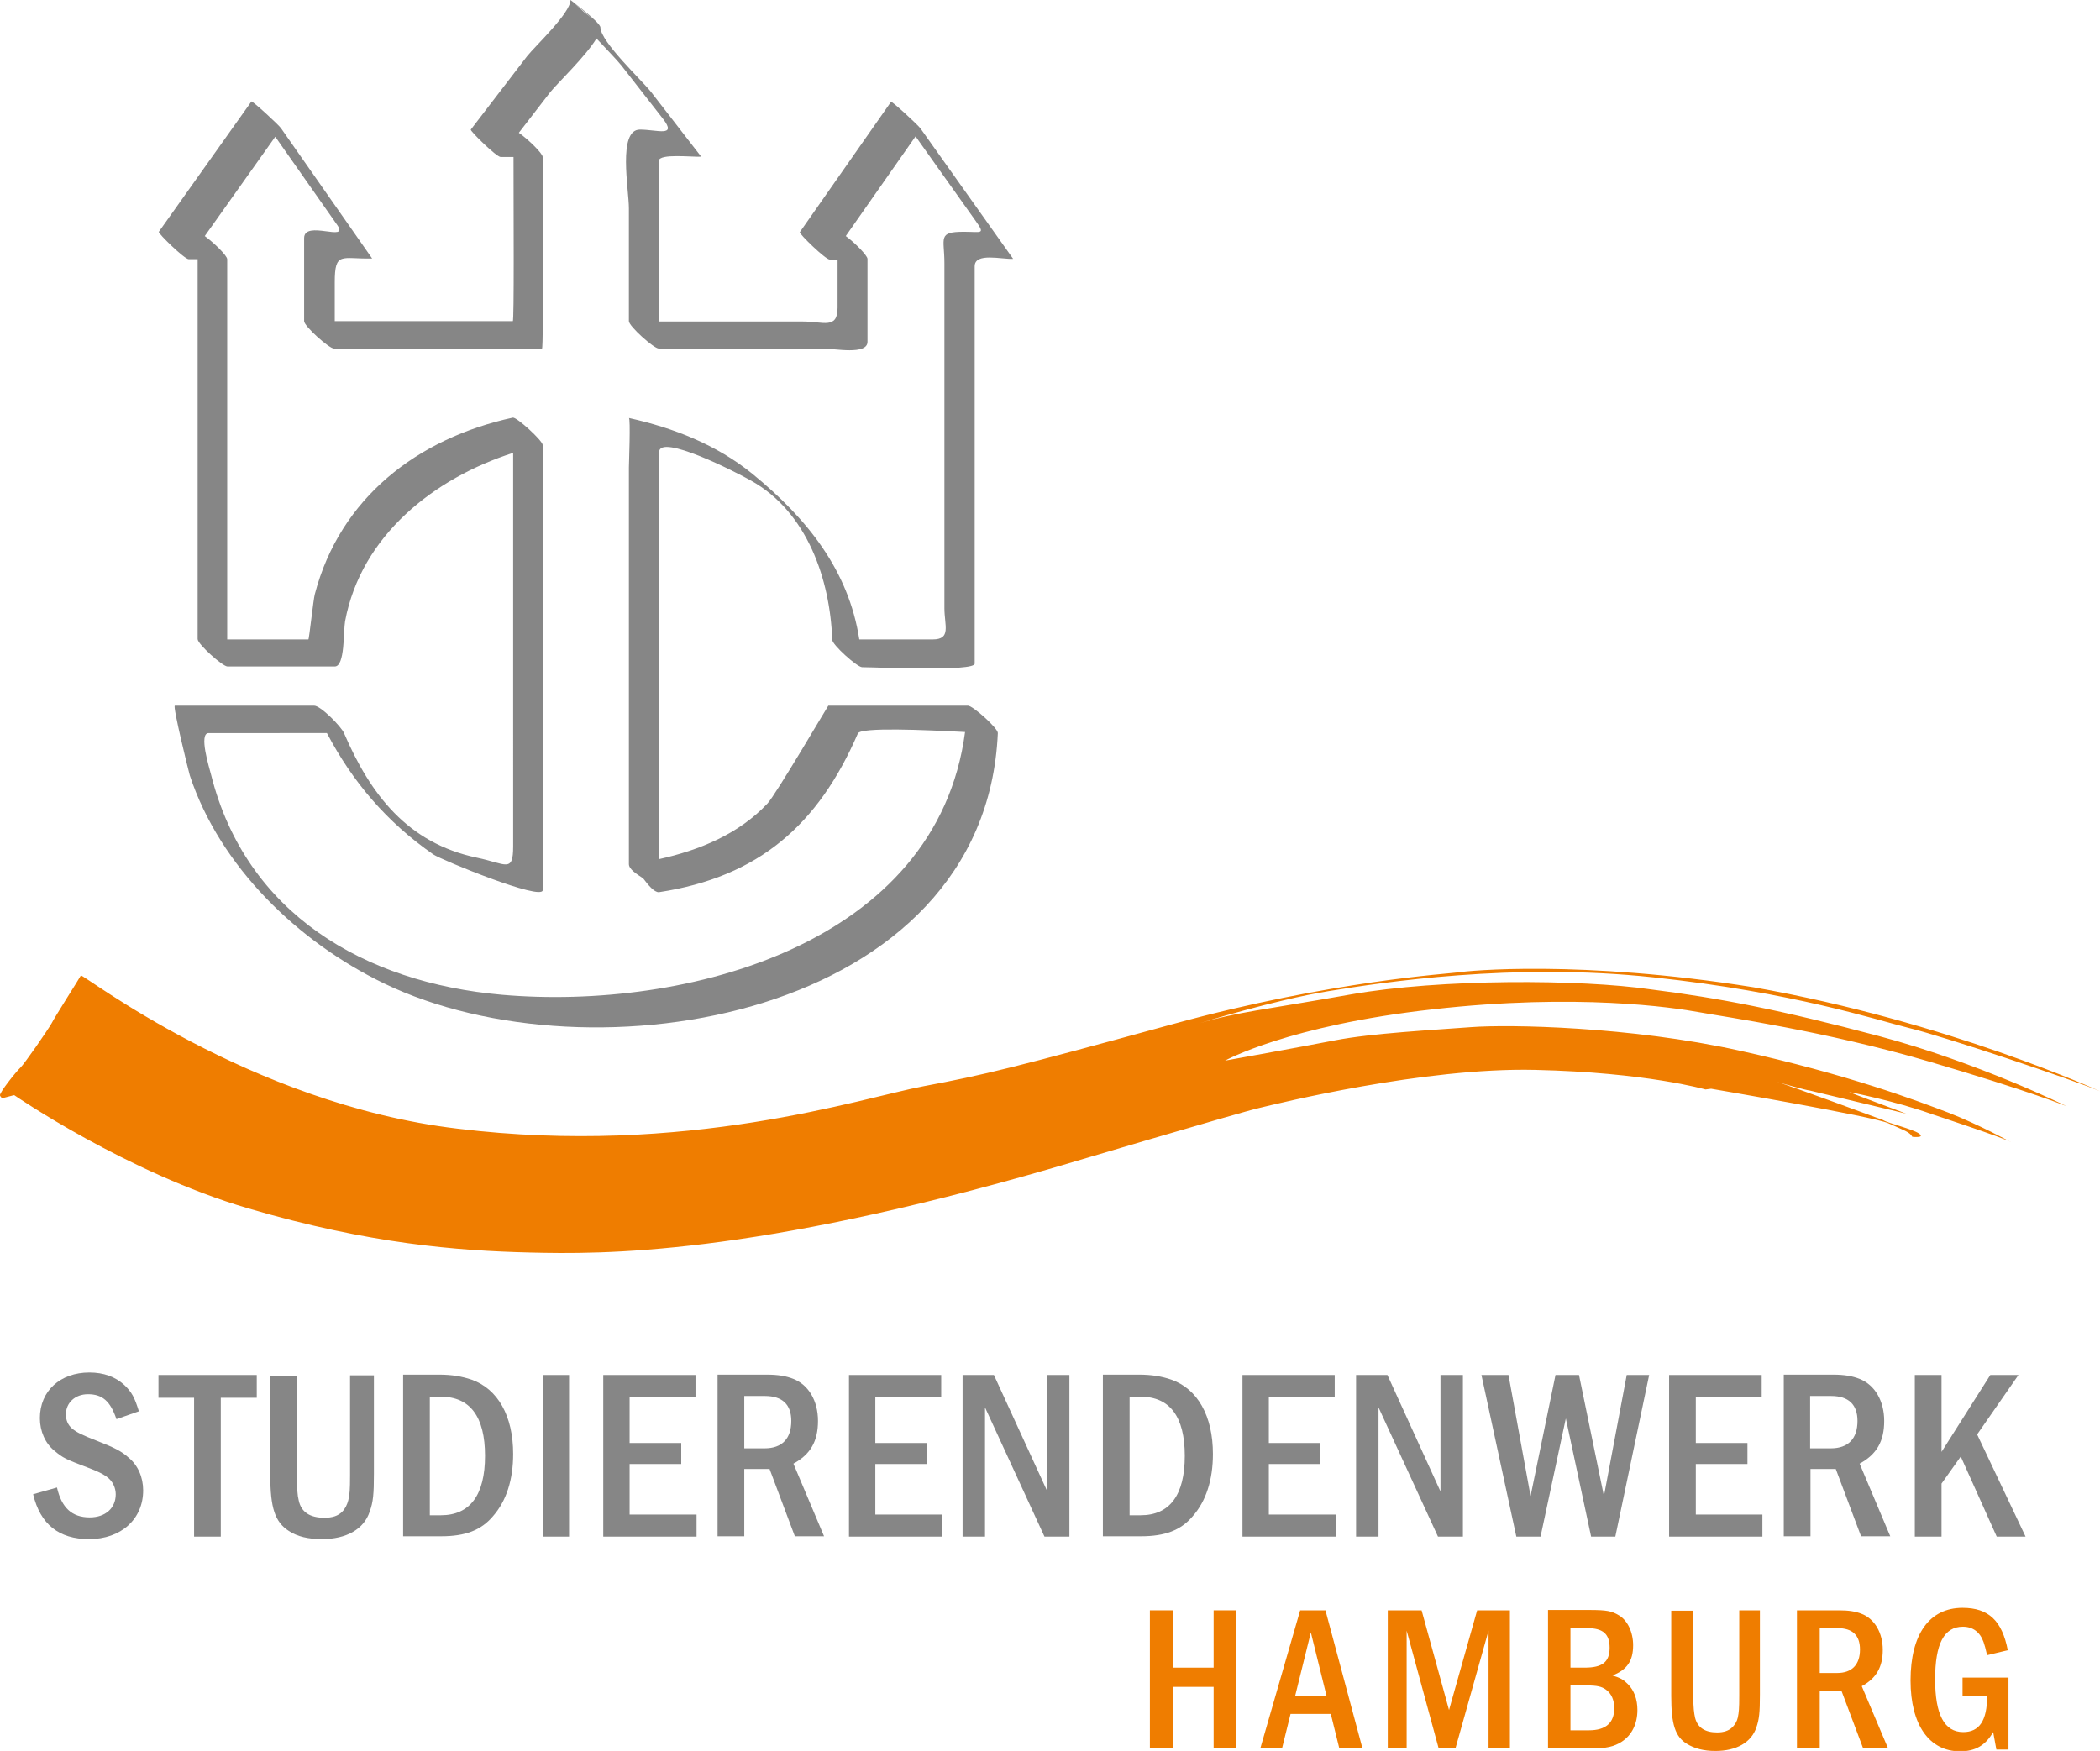 <?xml version="1.0" encoding="utf-8"?>
<!-- Generator: Adobe Illustrator 24.1.0, SVG Export Plug-In . SVG Version: 6.00 Build 0)  -->
<svg version="1.1" id="Ebene_1" xmlns="http://www.w3.org/2000/svg" xmlns:xlink="http://www.w3.org/1999/xlink" x="0px" y="0px"
	 viewBox="0 0 589.7 491.8" style="enable-background:new 0 0 589.7 491.8;" xml:space="preserve">
<style type="text/css">
	.st0{fill:#868686;}
	.st1{fill:#EF7D00;}
</style>
<g>
	<path class="st0" d="M113.2,386.2v45.3h10.7c6.8,0,11.2-1.7,14.5-5.6c3.8-4.3,5.7-10.3,5.7-17.5c0-10.7-4.3-18.3-11.7-20.9
		c-2.7-0.9-5.5-1.4-9.1-1.4H113.2L113.2,386.2z M120.7,392.3h3.1c8.2,0,12.4,5.6,12.4,16.6c0,11-4.2,16.7-12.4,16.7h-3.1V392.3
		L120.7,392.3z"/>
	<polygon class="st0" points="152.4,386.2 152.4,431.6 159.8,431.6 159.8,386.2 152.4,386.2 	"/>
	<polygon class="st0" points="169.4,386.2 169.4,431.6 195.6,431.6 195.6,425.4 176.8,425.4 176.8,411.2 191.3,411.2 191.3,405.3 
		176.8,405.3 176.8,392.3 195.3,392.3 195.3,386.2 169.4,386.2 	"/>
	<path class="st0" d="M201.5,386.2v45.3h7.5v-18.9h7.1l7.1,18.9h8.2l-8.6-20.4c4.8-2.6,6.9-6.3,6.9-12c0-5.6-2.6-10.1-6.9-11.8
		c-2-0.8-4.3-1.2-7.5-1.2H201.5L201.5,386.2z M209,392.1h5.8c4.9,0,7.4,2.4,7.4,7c0,5-2.6,7.7-7.5,7.7H209V392.1L209,392.1z"/>
	<polygon class="st0" points="238.4,386.2 238.4,431.6 264.6,431.6 264.6,425.4 245.8,425.4 245.8,411.2 260.3,411.2 260.3,405.3 
		245.8,405.3 245.8,392.3 264.3,392.3 264.3,386.2 238.4,386.2 	"/>
	<polygon class="st0" points="270.3,386.2 270.3,431.6 276.6,431.6 276.6,395.3 293.3,431.6 300.3,431.6 300.3,386.2 294.1,386.2 
		294.1,418.9 279.1,386.2 270.3,386.2 	"/>
	<path class="st0" d="M309.7,386.2v45.3h10.7c6.8,0,11.2-1.7,14.5-5.6c3.8-4.3,5.7-10.3,5.7-17.5c0-10.7-4.3-18.3-11.7-20.9
		c-2.6-0.9-5.5-1.4-9.1-1.4H309.7L309.7,386.2z M317.2,392.3h3.1c8.2,0,12.4,5.6,12.4,16.6c0,11-4.2,16.7-12.4,16.7h-3.1V392.3
		L317.2,392.3z"/>
	<polygon class="st0" points="348.9,386.2 348.9,431.6 375.1,431.6 375.1,425.4 356.3,425.4 356.3,411.2 370.8,411.2 370.8,405.3 
		356.3,405.3 356.3,392.3 374.8,392.3 374.8,386.2 348.9,386.2 	"/>
	<polygon class="st0" points="380.8,386.2 380.8,431.6 387.1,431.6 387.1,395.3 403.8,431.6 410.8,431.6 410.8,386.2 404.5,386.2 
		404.5,418.9 389.6,386.2 380.8,386.2 	"/>
	<polygon class="st0" points="416,386.2 425.8,431.6 432.6,431.6 439.7,398.4 446.8,431.6 453.6,431.6 463.1,386.2 456.8,386.2 
		450.4,420.2 443.4,386.2 436.8,386.2 429.8,420.2 423.6,386.2 416,386.2 	"/>
	<polygon class="st0" points="468.7,386.2 468.7,431.6 494.9,431.6 494.9,425.4 476.2,425.4 476.2,411.2 490.7,411.2 490.7,405.3 
		476.2,405.3 476.2,392.3 494.7,392.3 494.7,386.2 468.7,386.2 	"/>
	<path class="st0" d="M500.9,386.2v45.3h7.5v-18.9h7.1l7.1,18.9h8.2l-8.6-20.4c4.8-2.6,6.9-6.3,6.9-12c0-5.6-2.6-10.1-6.9-11.8
		c-2-0.8-4.3-1.2-7.5-1.2H500.9L500.9,386.2z M508.4,392.1h5.8c4.9,0,7.4,2.4,7.4,7c0,5-2.6,7.7-7.5,7.7h-5.8V392.1L508.4,392.1z"/>
	<polygon class="st0" points="537.7,386.2 537.7,431.6 545.2,431.6 545.2,416.7 550.6,409.1 560.7,431.6 568.8,431.6 555.2,402.9 
		566.8,386.2 558.9,386.2 545.2,407.8 545.2,386.2 537.7,386.2 	"/>
	<polygon class="st1" points="322.9,452.3 322.9,491.1 329.3,491.1 329.3,473.8 340.8,473.8 340.8,491.1 347.2,491.1 347.2,452.3 
		340.8,452.3 340.8,468.4 329.3,468.4 329.3,452.3 322.9,452.3 	"/>
	<path class="st1" d="M365.1,452.3l-11.2,38.8h6.1l2.4-9.7h11.3l2.4,9.7h6.5l-10.4-38.8H365.1L365.1,452.3z M372.5,476.3h-8.8
		l4.4-17.8L372.5,476.3L372.5,476.3z"/>
	<polygon class="st1" points="389.7,452.3 389.7,491.1 395,491.1 395,458 404,491.1 408.7,491.1 418,458 418,491.1 424,491.1 
		424,452.3 414.8,452.3 406.9,480.3 399.2,452.3 389.7,452.3 	"/>
	<path class="st1" d="M434.7,452.3v38.8h11.9c4.5,0,6.6-0.5,8.8-1.9c2.9-1.9,4.4-5.1,4.4-8.9c0-3-0.9-5.5-2.7-7.3
		c-1.2-1.2-2-1.7-4.3-2.4c4.1-1.6,5.8-4.1,5.8-8.5c0-3.7-1.6-7-4-8.4c-2-1.2-3.4-1.5-8.3-1.5H434.7L434.7,452.3z M441,468.4v-11.1
		h4.7c4.4,0,6.3,1.6,6.3,5.5c0,4-2,5.6-7,5.6H441L441,468.4z M441,486v-12.6h4.7c2.7,0,4.1,0.3,5.3,1.2c1.5,1.1,2.3,2.9,2.3,5.2
		c0,4.1-2.4,6.2-7.1,6.2H441L441,486z"/>
	<path class="st1" d="M469.3,452.3v24.1c0,7.9,1.1,11.4,4.4,13.4c2.1,1.3,4.7,2,8,2c5.9,0,10.1-2.4,11.5-6.6c0.8-2.3,1-4.2,1-9.2
		v-23.7h-5.8v24c0,3.6-0.1,4.6-0.4,6.1c-0.2,1-0.8,2-1.5,2.7c-1,1-2.4,1.5-4.3,1.5c-3.5,0-5.5-1.4-6.2-4.1c-0.3-1.4-0.5-2.8-0.5-6
		v-24.1H469.3L469.3,452.3z"/>
	<path class="st1" d="M504.6,452.3v38.8h6.4v-16.2h6.1l6.1,16.2h7l-7.4-17.5c4.1-2.2,5.9-5.4,5.9-10.2c0-4.8-2.3-8.7-5.9-10.1
		c-1.7-0.7-3.7-1-6.4-1H504.6L504.6,452.3z M511,457.3h5c4.2,0,6.3,2,6.3,6c0,4.3-2.3,6.6-6.4,6.6H511V457.3L511,457.3z"/>
	<path class="st1" d="M551.1,471.2v5.2h6.9c0,6.9-2.2,10.1-6.7,10.1c-5.3,0-7.9-4.9-7.9-14.8c0-10,2.5-14.8,7.8-14.8
		c2.8,0,4.8,1.5,5.8,4.3c0.4,1.2,0.5,1.6,1,3.7l5.8-1.4c-1.6-8.3-5.4-11.9-12.7-11.9c-9.3,0-14.6,7.4-14.6,20.4
		c0,12.4,5.2,19.9,13.9,19.9c4.2,0,7.1-1.6,9.3-5.4l0.9,4.9h3.4v-20.2H551.1L551.1,471.2z"/>
	<path class="st0" d="M39,396.4c-1.2-3.9-2-5.4-4.1-7.4c-2.5-2.3-5.8-3.5-9.8-3.5c-8.2,0-13.9,5.2-13.9,12.8c0,3.7,1.5,7.1,4.1,9.2
		c2.4,2,3,2.3,9.6,4.8c4.5,1.7,6.2,2.9,7.1,5c0.3,0.7,0.5,1.6,0.5,2.4c0,3.9-2.9,6.5-7.3,6.5c-5,0-7.9-2.7-9.2-8.4l-6.7,1.9
		c2,8.4,7.2,12.6,15.7,12.6c9,0,15.2-5.6,15.2-13.7c0-3.7-1.5-7.1-4.1-9.2c-2-1.8-4-2.8-8.6-4.6c-4.6-1.8-5.8-2.4-7.2-3.5
		c-1.2-1-1.8-2.4-1.8-4c0-3.3,2.6-5.7,6.2-5.7c4.1,0,6.3,2,8,7L39,396.4L39,396.4L39,396.4z"/>
	<polygon class="st0" points="44.5,386.2 44.5,392.6 54.5,392.6 54.5,431.6 62,431.6 62,392.6 72.1,392.6 72.1,386.2 44.5,386.2 	
		"/>
	<path class="st0" d="M75.9,386.2v28.1c0,9.2,1.3,13.2,5.2,15.7c2.4,1.6,5.5,2.3,9.3,2.3c6.9,0,11.8-2.8,13.4-7.7
		c1-2.7,1.2-5,1.2-10.7v-27.6h-6.7v28c0,4.2-0.1,5.4-0.5,7.1c-0.3,1.2-0.9,2.4-1.7,3.2c-1.2,1.2-2.8,1.7-5,1.7
		c-4.1,0-6.5-1.6-7.2-4.8c-0.4-1.6-0.5-3.3-0.5-7v-28.1H75.9L75.9,386.2z"/>
	<path class="st0" d="M163.9,3.3c0.9,0.7,1.8,1.4,2.4,1.9L161,0.6L163.9,3.3L163.9,3.3L163.9,3.3z M180.6,246.7c-2-1.3-4-2.6-4-4
		V131.3c0-0.8,0.5-13.8,0-13.9c12.6,2.8,24.6,7.5,34.7,15.7c15.4,12.6,27,27.1,30,46.5l20.6,0c5.3,0,3.3-3.9,3.3-8.8v-66V73.9
		c0-7.1-2-8.8,5.5-8.8c5,0,6.1,0.9,3.1-3.3l-9.6-13.5l-7.1-10l-19.6,28c2.6,1.9,6.1,5.5,6.1,6.4v23.3c0,3.8-9.3,1.9-12.4,1.9h-46.2
		c-1.4,0-8.4-6.3-8.4-7.7l0-31.7c0-5.3-3.2-22.1,3.1-22.1c4.8,0,10.5,2.2,6.5-3l-11.7-15c-1.2-1.5-4.1-4.5-7-7.6
		c-3,5-10.9,12.5-13,15.1l-8.8,11.4c2.6,1.8,6.7,5.8,6.7,6.8c0,5.3,0.3,53.8-0.2,53.8H93.8c-1.4,0-8.4-6.3-8.4-7.7V66.9
		c0-5.3,12.8,1.3,9.3-3.7L77.3,38.4L57.5,66.3c2.6,1.9,6.3,5.5,6.3,6.5v106.8l12.1,0l10.7,0c0.2,0,1.4-11.3,1.8-12.7
		c7.1-27.1,28.9-43.8,55.6-49.6c1.1-0.2,8.4,6.5,8.4,7.7v109.4V250c0,3.2-28.5-8.5-30.7-10c-13.1-9.1-22.7-20.4-29.9-34.1H58.6
		c-2.9,0,0.2,9.8,0.7,11.8c9.8,38.9,43,58.3,81.6,61.7c51.7,4.5,122.2-14.1,130.1-73.8c-11.5-0.6-29.3-1.4-30.1,0.4
		c-11.1,25.6-27.7,40.3-55.9,44.6C183.7,250.6,182.1,248.7,180.6,246.7L180.6,246.7L180.6,246.7z M182.8,25.8L196.9,44
		c-2.1,0.2-11.9-1-11.9,1.2l0,18l0,27.1h40.4c5.8,0,9.8,2.3,9.8-3.9l0-13.5h-2.2c-1.2,0-8.7-7.3-8.4-7.7l25.6-36.6
		c0.2-0.3,7.7,6.6,8.3,7.5l26,36.6c-3.1,0.2-10.8-1.9-10.8,2.1v15.4v54.4v41.8c0,2.3-27.5,1-31.6,1c-1.4,0-8.4-6.3-8.4-7.7
		c-0.6-16.9-7-35.9-22.8-44.7c-4-2.3-25.8-13.4-25.8-8v38.7v75.6c11.3-2.5,22.3-7,30.4-15.6c2.3-2.4,17-27.5,17.1-27.5h39.2
		c1.4,0,8.5,6.4,8.4,7.7c-3.5,79.9-114.2,98.5-172.4,70.3c-24-11.6-46-32.7-54.5-58.4c-0.3-1-4.9-19.6-4.2-19.6h39.1
		c1.9,0,7.7,6,8.4,7.7c7.4,17.2,17.8,30.9,37.3,35c8.2,1.7,10.2,4.4,10.2-3.2V196v-68.8c-22.2,7.1-42.7,23.2-47.2,47.3
		c-0.5,2.9,0,12.7-2.9,12.7l-9.6,0l-20.5,0c-1.4,0-8.4-6.3-8.4-7.7V72.8h-2.5c-1.2,0-8.7-7.3-8.4-7.7l26-36.6
		c0.2-0.3,7.7,6.6,8.3,7.5l25.6,36.6c-8.6,0.2-10.5-2.1-10.5,6.7v10.9h50c0.4,0,0.2-30.9,0.2-46.1h-3.6c-1.2,0-8.7-7.4-8.4-7.7
		L148,15.8c2.2-2.8,12.2-12.1,12.2-15.8c0,0,8.4,6.3,8.4,7.7C168.7,11.8,180.2,22.5,182.8,25.8L182.8,25.8L182.8,25.8z"/>
	<path class="st1" d="M22.7,274c-0.4,0.8-7.3,11.6-8.2,13.4c-1,1.8-7.7,11.5-8.8,12.5c-1.1,1-6,7.1-5.7,7.8c0.4,0.8,0.6,0.8,2,0.4
		c1.4-0.4,2-0.5,2-0.5s31.6,21.8,65.7,31.8c34.1,10,58.7,11.9,79,12.4c20.4,0.5,62.2,0.9,147.1-23.8c0,0,52.8-15.7,57.8-16.8
		c5-1.2,46.1-11.4,77.4-10.7c31.4,0.7,47.9,5.5,47.9,5.5l1.6-0.2c0,0,45.7,7.8,49.8,9.7c4.1,1.9,6,2.4,6.7,3.8c0,0,3.7,0.4,1.9-0.9
		c-1.8-1.3-8.7-2.9-10.1-3.8c0,0-27-10-29.8-10.7c0,0,8.4,2.4,9.2,2.4l27.1,6.5c0,0-15.8-5.9-16.1-6.1c0,0,12.9,2.5,23.5,6.3
		c0,0,20.6,6.8,22,7.8c0,0-8.9-4.9-17.6-8.3c-8.7-3.3-27.8-10.6-58.6-17.4c-30.7-6.8-64.8-7.4-75.4-6.6c-10.6,0.8-27.9,1.7-38.2,3.7
		c-10.3,2-30.9,5.7-30.9,5.7s17.8-9.9,58.3-14.4c40.6-4.6,67.7-0.5,74.8,0.8c7.1,1.3,35.4,5.3,64.4,13.8
		c28.9,8.5,38.8,12.6,38.8,12.6s-24.9-12.3-52.7-19.7c-27.8-7.4-45-10.7-64-13.1c-19.9-2.9-59.3-3-84.2,1.4
		c-24.8,4.4-31.8,4.9-42.5,8.1c0,0,20.8-6.5,36.1-9c15.3-2.5,51.8-8.1,91.2-3.9c39.4,4.2,62.8,12,72.1,14.3
		c9.2,2.2,45.9,14.5,53.4,17.7c0,0-42.9-19.6-97.3-29.2c-48.8-7.8-80.4-4.6-82.8-4.2c-2.5,0.4-35.6,2.3-80.1,14.5
		c-44.5,12.2-53.1,14.3-70.2,17.5c-17.1,3.2-66.5,19.8-130.9,11.9C69.8,310,23.1,273.3,22.7,274L22.7,274L22.7,274z"/>
</g>
</svg>
